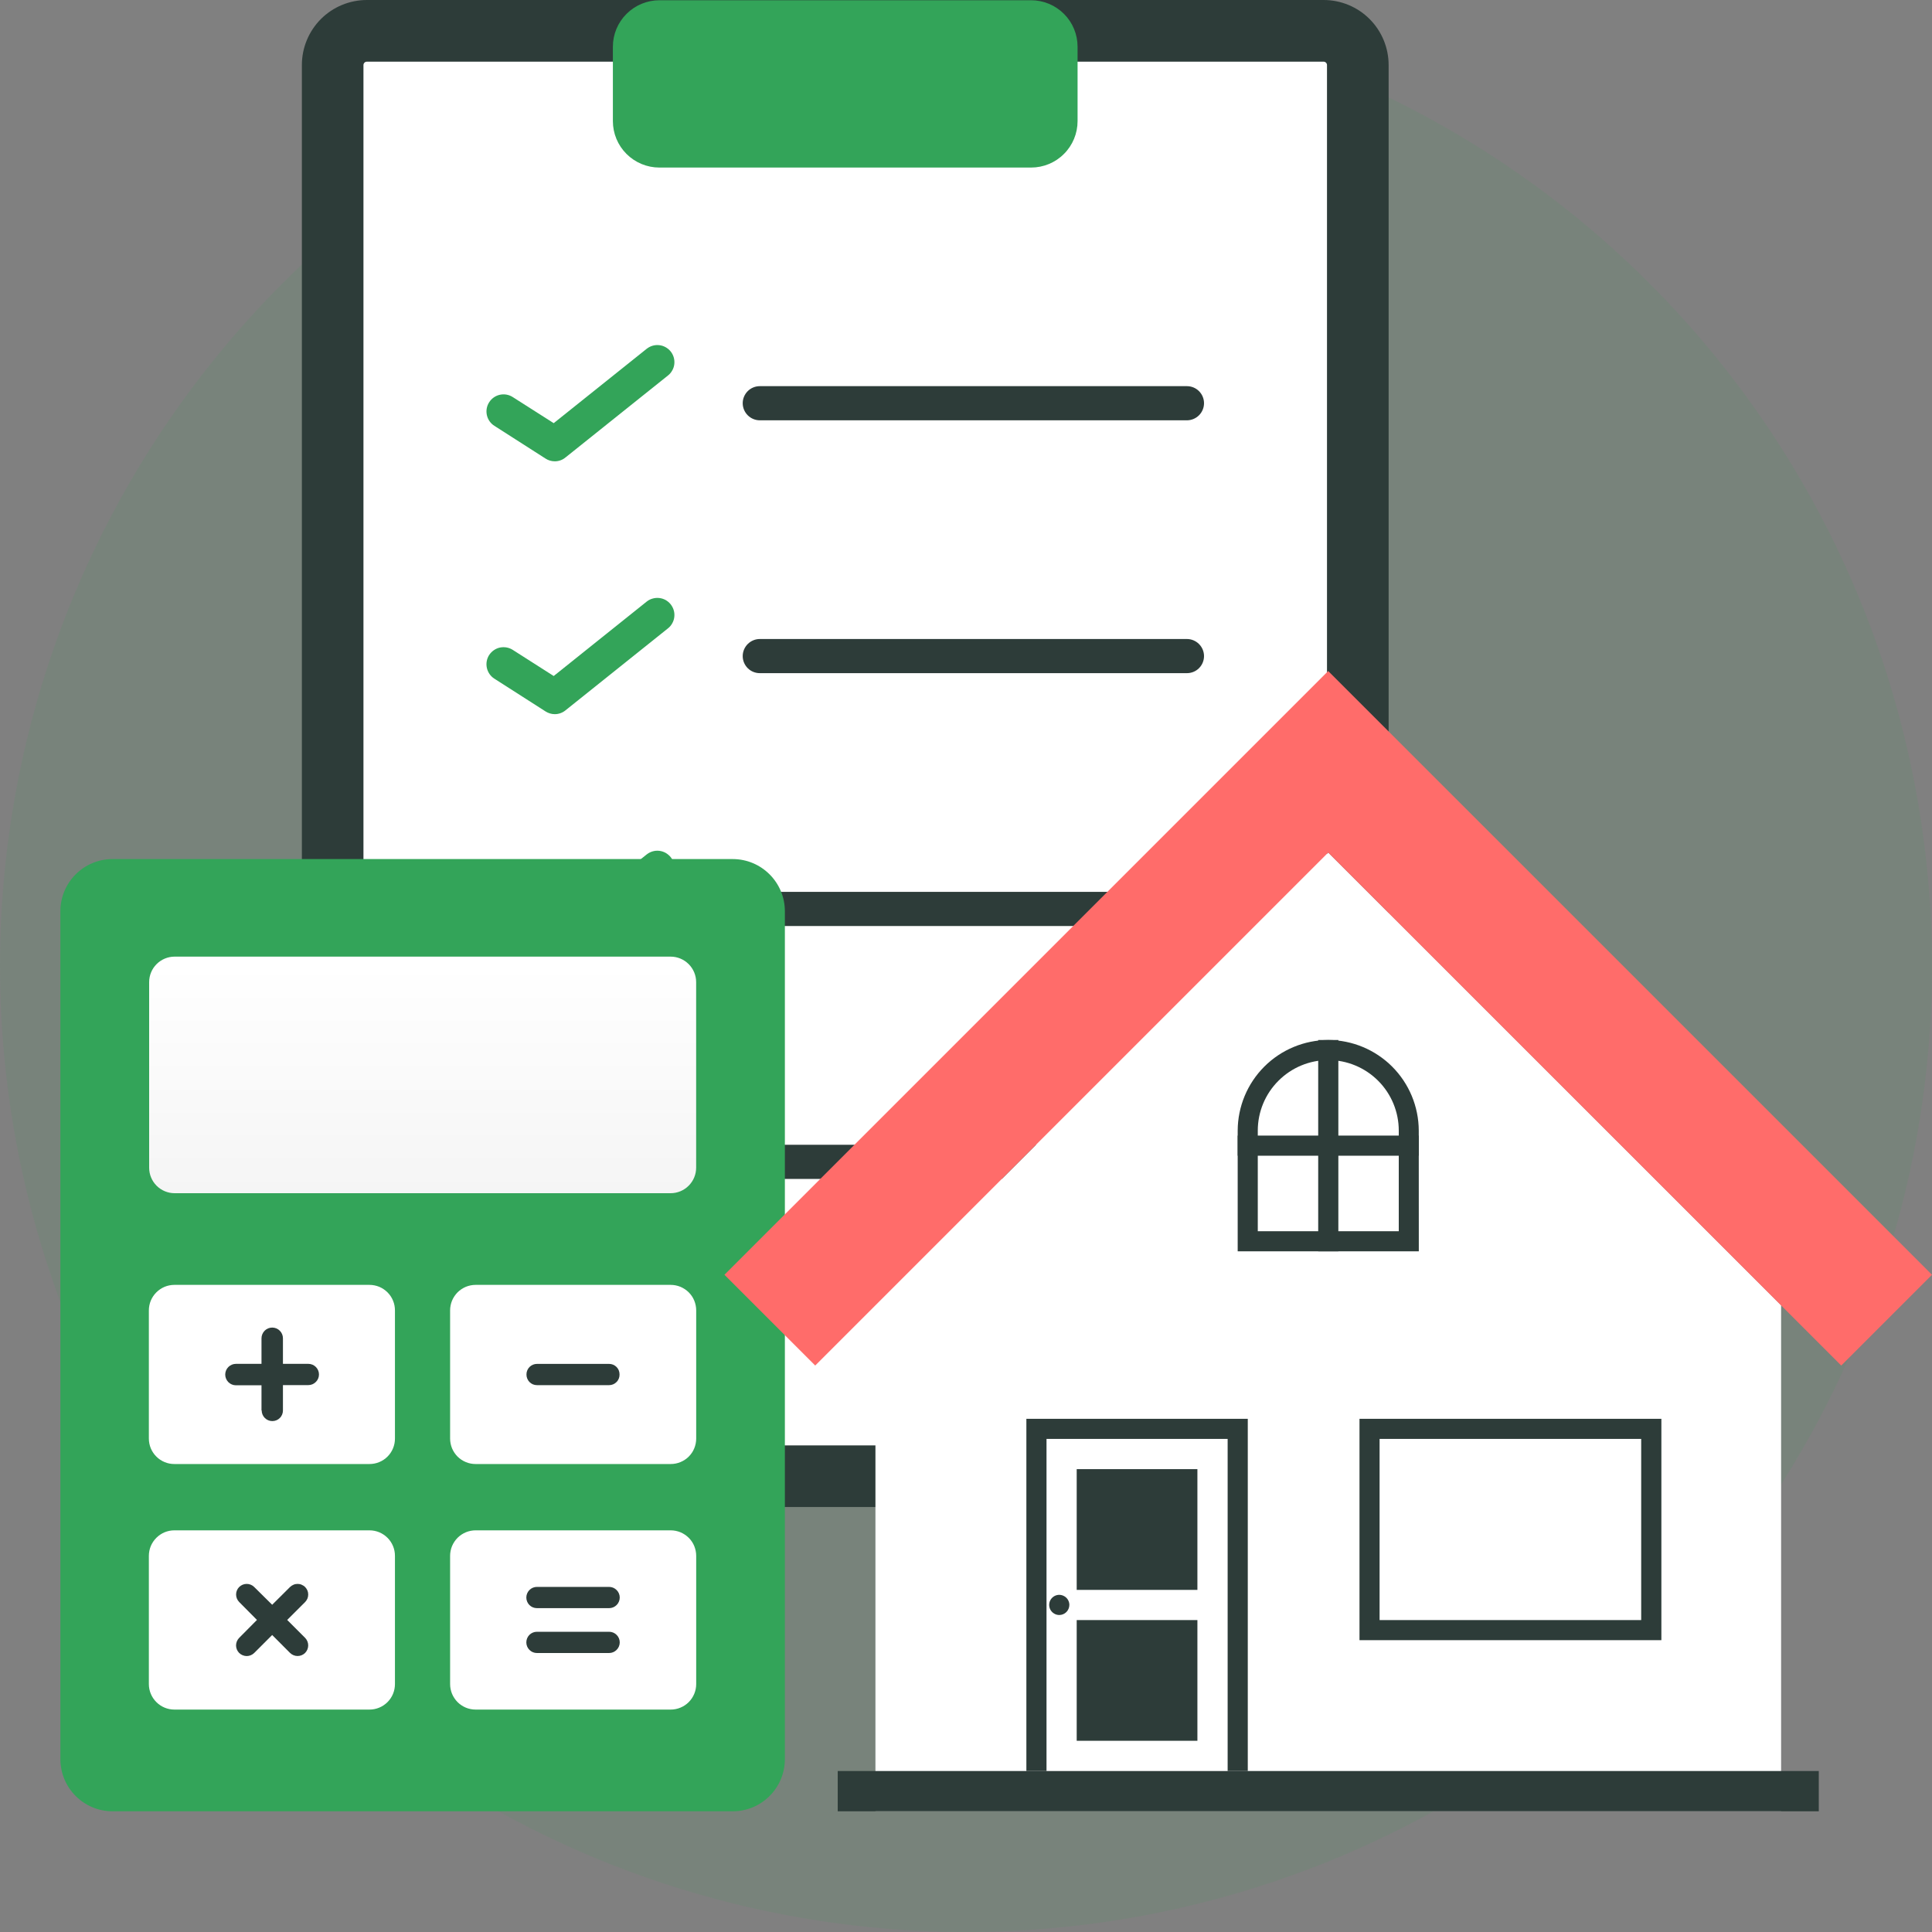 <svg width="40" height="40" viewBox="0 0 40 40" fill="none" xmlns="http://www.w3.org/2000/svg">
<rect x="0" y="0" width="40" height="40" fill="#808080" stroke="none"/>
<g clip-path="url(#clip0_11413_2132)">
<path opacity="0.1" d="M20 0C23.956 0 27.822 1.173 31.111 3.371C34.4 5.568 36.964 8.692 38.478 12.346C39.991 16.001 40.387 20.022 39.616 23.902C38.844 27.781 36.939 31.345 34.142 34.142C31.345 36.939 27.781 38.844 23.902 39.616C20.022 40.387 16.001 39.991 12.346 38.478C8.692 36.964 5.568 34.4 3.371 31.111C1.173 27.822 0 23.956 0 20C0 14.696 2.107 9.609 5.858 5.858C9.609 2.107 14.696 0 20 0Z" fill="#33A459"/>
<path fill-rule="evenodd" clip-rule="evenodd" d="M28.109 1.415C28.109 1.228 28.035 1.048 27.902 0.915C27.77 0.783 27.59 0.708 27.402 0.708H7.595C7.407 0.708 7.227 0.783 7.095 0.916C6.962 1.048 6.888 1.228 6.888 1.415V29.925C6.888 30.113 6.962 30.293 7.095 30.425C7.227 30.558 7.407 30.632 7.595 30.632H27.403C27.591 30.632 27.77 30.558 27.903 30.425C28.035 30.293 28.11 30.113 28.11 29.925V1.415H28.109Z" fill="white"/>
<path d="M7.596 3.05176e-05H27.404C27.761 3.05176e-05 28.104 0.142 28.356 0.394C28.608 0.647 28.75 0.989 28.75 1.346V29.856C28.749 30.213 28.607 30.555 28.356 30.808C28.231 30.933 28.083 31.032 27.919 31.1C27.756 31.167 27.581 31.202 27.404 31.201H7.596C7.419 31.201 7.244 31.167 7.08 31.099C6.917 31.031 6.769 30.932 6.644 30.806C6.393 30.554 6.251 30.212 6.25 29.855V1.346C6.25 0.989 6.392 0.647 6.644 0.394C6.896 0.142 7.239 3.05176e-05 7.596 3.05176e-05ZM27.404 29.925C27.423 29.925 27.44 29.918 27.453 29.905C27.466 29.892 27.474 29.875 27.474 29.856V1.346C27.474 1.328 27.466 1.31 27.453 1.297C27.44 1.284 27.423 1.277 27.404 1.277H7.596C7.587 1.277 7.578 1.278 7.569 1.282C7.561 1.285 7.553 1.29 7.547 1.296C7.54 1.303 7.535 1.31 7.531 1.319C7.527 1.327 7.525 1.337 7.525 1.346V29.856C7.526 29.875 7.533 29.892 7.546 29.905C7.559 29.918 7.576 29.925 7.595 29.925H27.404Z" fill="#2D3C39"/>
<path fill-rule="evenodd" clip-rule="evenodd" d="M22.31 0.968C22.31 0.712 22.209 0.468 22.028 0.287C21.848 0.107 21.603 0.005 21.348 0.005H13.651C13.396 0.006 13.151 0.107 12.971 0.288C12.79 0.468 12.689 0.712 12.689 0.968V2.507C12.689 2.762 12.79 3.007 12.971 3.187C13.151 3.367 13.396 3.469 13.651 3.469H21.348C21.603 3.469 21.848 3.368 22.028 3.187C22.209 3.007 22.31 2.762 22.31 2.507V0.968Z" fill="#33A459"/>
<path d="M11.487 9.551C11.419 9.551 11.353 9.532 11.296 9.495L10.235 8.816C10.156 8.766 10.1 8.686 10.08 8.594C10.06 8.502 10.077 8.407 10.128 8.328C10.178 8.249 10.258 8.193 10.35 8.173C10.441 8.153 10.537 8.17 10.616 8.221L11.464 8.761L13.388 7.222C13.425 7.193 13.466 7.171 13.511 7.158C13.555 7.145 13.602 7.141 13.648 7.146C13.694 7.151 13.739 7.165 13.78 7.188C13.82 7.21 13.856 7.24 13.886 7.277C13.915 7.313 13.936 7.355 13.949 7.399C13.962 7.444 13.966 7.491 13.961 7.537C13.956 7.583 13.942 7.628 13.919 7.668C13.897 7.709 13.867 7.745 13.83 7.774L11.708 9.471C11.646 9.523 11.567 9.551 11.487 9.551Z" fill="#33A459"/>
<path d="M11.486 14.786C11.419 14.786 11.353 14.766 11.296 14.73L10.235 14.051C10.195 14.026 10.162 13.993 10.135 13.955C10.109 13.917 10.09 13.874 10.08 13.829C10.07 13.783 10.069 13.736 10.077 13.691C10.085 13.645 10.102 13.601 10.127 13.562C10.153 13.523 10.185 13.489 10.223 13.463C10.261 13.436 10.304 13.417 10.35 13.407C10.395 13.398 10.442 13.397 10.488 13.405C10.533 13.413 10.577 13.43 10.616 13.455L11.464 13.996L13.388 12.456C13.424 12.427 13.466 12.405 13.511 12.393C13.555 12.38 13.602 12.376 13.648 12.381C13.694 12.386 13.739 12.4 13.78 12.422C13.82 12.445 13.856 12.475 13.885 12.511C13.914 12.548 13.936 12.589 13.949 12.634C13.962 12.678 13.966 12.725 13.961 12.771C13.956 12.818 13.942 12.862 13.919 12.903C13.897 12.944 13.867 12.98 13.83 13.009L11.708 14.707C11.645 14.758 11.567 14.786 11.486 14.786Z" fill="#33A459"/>
<path d="M11.487 20.02C11.419 20.02 11.353 20.001 11.296 19.964L10.235 19.285C10.156 19.235 10.1 19.155 10.08 19.063C10.06 18.972 10.077 18.876 10.128 18.797C10.178 18.718 10.258 18.662 10.35 18.642C10.441 18.622 10.537 18.639 10.616 18.69L11.464 19.23L13.388 17.691C13.425 17.662 13.466 17.64 13.511 17.627C13.555 17.614 13.602 17.61 13.648 17.615C13.694 17.62 13.739 17.635 13.78 17.657C13.82 17.68 13.856 17.71 13.886 17.746C13.915 17.782 13.936 17.824 13.949 17.868C13.962 17.913 13.966 17.96 13.961 18.006C13.956 18.052 13.942 18.097 13.919 18.138C13.897 18.178 13.867 18.214 13.83 18.243L11.708 19.941C11.646 19.992 11.567 20.02 11.487 20.02Z" fill="#33A459"/>
<path d="M11.487 25.256C11.419 25.256 11.353 25.236 11.296 25.2L10.235 24.521C10.156 24.471 10.1 24.39 10.08 24.299C10.06 24.207 10.077 24.111 10.128 24.032C10.178 23.953 10.258 23.898 10.35 23.878C10.441 23.858 10.537 23.875 10.616 23.925L11.464 24.466L13.388 22.927C13.425 22.898 13.466 22.876 13.511 22.863C13.555 22.85 13.602 22.846 13.648 22.851C13.694 22.856 13.739 22.87 13.78 22.893C13.82 22.915 13.856 22.945 13.886 22.982C13.915 23.018 13.936 23.059 13.949 23.104C13.962 23.149 13.966 23.195 13.961 23.242C13.956 23.288 13.942 23.333 13.919 23.373C13.897 23.414 13.867 23.45 13.83 23.479L11.708 25.177C11.646 25.228 11.567 25.256 11.487 25.256Z" fill="#33A459"/>
<path d="M24.574 8.702H15.731C15.637 8.702 15.547 8.664 15.481 8.598C15.415 8.532 15.377 8.442 15.377 8.348C15.377 8.254 15.415 8.164 15.481 8.098C15.547 8.032 15.637 7.995 15.731 7.995H24.574C24.668 7.995 24.758 8.032 24.824 8.098C24.89 8.164 24.928 8.254 24.928 8.348C24.928 8.442 24.89 8.532 24.824 8.598C24.758 8.664 24.668 8.702 24.574 8.702Z" fill="#2D3C39"/>
<path d="M24.574 13.937H15.731C15.637 13.937 15.547 13.9 15.481 13.834C15.415 13.768 15.377 13.678 15.377 13.584C15.377 13.49 15.415 13.4 15.481 13.334C15.547 13.268 15.637 13.23 15.731 13.23H24.574C24.668 13.23 24.758 13.268 24.824 13.334C24.89 13.4 24.928 13.49 24.928 13.584C24.928 13.678 24.89 13.768 24.824 13.834C24.758 13.9 24.668 13.937 24.574 13.937Z" fill="#2D3C39"/>
<path d="M24.574 19.172H15.731C15.637 19.172 15.547 19.135 15.481 19.068C15.415 19.002 15.377 18.912 15.377 18.818C15.377 18.725 15.415 18.635 15.481 18.568C15.547 18.502 15.637 18.465 15.731 18.465H24.574C24.668 18.465 24.758 18.502 24.824 18.568C24.89 18.635 24.928 18.725 24.928 18.818C24.928 18.912 24.89 19.002 24.824 19.068C24.758 19.135 24.668 19.172 24.574 19.172Z" fill="#2D3C39"/>
<path d="M24.574 24.408H15.731C15.637 24.408 15.547 24.37 15.481 24.304C15.415 24.238 15.377 24.148 15.377 24.054C15.377 23.96 15.415 23.87 15.481 23.804C15.547 23.738 15.637 23.701 15.731 23.701H24.574C24.668 23.701 24.758 23.738 24.824 23.804C24.89 23.87 24.928 23.96 24.928 24.054C24.928 24.148 24.89 24.238 24.824 24.304C24.758 24.37 24.668 24.408 24.574 24.408Z" fill="#2D3C39"/>
<path d="M15.169 17.786H2.331C1.734 17.786 1.25 18.27 1.25 18.867V36.419C1.25 37.017 1.734 37.501 2.331 37.501H15.169C15.766 37.501 16.25 37.017 16.25 36.419V18.867C16.25 18.27 15.766 17.786 15.169 17.786Z" fill="#33A459"/>
<path fill-rule="evenodd" clip-rule="evenodd" d="M14.413 20.334C14.413 20.194 14.357 20.06 14.258 19.961C14.159 19.862 14.025 19.806 13.885 19.806H3.615C3.475 19.806 3.341 19.862 3.242 19.961C3.143 20.06 3.088 20.194 3.088 20.334V24.176C3.088 24.316 3.143 24.45 3.242 24.549C3.341 24.648 3.475 24.704 3.615 24.704H13.885C14.025 24.704 14.159 24.648 14.258 24.549C14.357 24.45 14.413 24.316 14.413 24.176V20.334Z" fill="url(#paint0_linear_11413_2132)"/>
<path fill-rule="evenodd" clip-rule="evenodd" d="M8.177 27.13C8.177 27.061 8.164 26.992 8.137 26.928C8.111 26.864 8.072 26.806 8.023 26.757C7.974 26.708 7.916 26.669 7.852 26.642C7.788 26.616 7.719 26.602 7.65 26.602H3.61C3.54 26.602 3.472 26.616 3.408 26.642C3.344 26.669 3.286 26.708 3.237 26.757C3.188 26.806 3.149 26.864 3.122 26.928C3.096 26.992 3.082 27.061 3.082 27.13V29.784C3.082 29.853 3.096 29.922 3.122 29.986C3.149 30.05 3.188 30.108 3.237 30.157C3.286 30.206 3.344 30.245 3.408 30.271C3.472 30.298 3.54 30.311 3.61 30.311H7.65C7.719 30.311 7.788 30.298 7.852 30.271C7.916 30.245 7.974 30.206 8.023 30.157C8.072 30.108 8.111 30.05 8.137 29.986C8.164 29.922 8.177 29.853 8.177 29.784V27.13Z" fill="white"/>
<path fill-rule="evenodd" clip-rule="evenodd" d="M14.414 27.13C14.414 27.061 14.4 26.992 14.374 26.928C14.348 26.864 14.309 26.806 14.26 26.757C14.211 26.708 14.152 26.669 14.088 26.642C14.024 26.616 13.956 26.602 13.886 26.602H9.847C9.777 26.602 9.709 26.616 9.645 26.642C9.581 26.669 9.522 26.708 9.473 26.757C9.425 26.806 9.386 26.864 9.359 26.928C9.333 26.992 9.319 27.061 9.319 27.13V29.784C9.319 29.853 9.333 29.922 9.359 29.986C9.386 30.05 9.425 30.108 9.473 30.157C9.522 30.206 9.581 30.245 9.645 30.271C9.709 30.298 9.777 30.311 9.847 30.311H13.886C13.956 30.311 14.024 30.298 14.088 30.271C14.152 30.245 14.211 30.206 14.26 30.157C14.309 30.108 14.348 30.05 14.374 29.986C14.4 29.922 14.414 29.853 14.414 29.784V27.13Z" fill="white"/>
<path fill-rule="evenodd" clip-rule="evenodd" d="M8.177 32.212C8.177 32.143 8.164 32.074 8.137 32.01C8.111 31.946 8.072 31.888 8.023 31.839C7.974 31.79 7.916 31.751 7.852 31.724C7.788 31.698 7.719 31.684 7.65 31.684H3.61C3.54 31.684 3.472 31.698 3.408 31.724C3.344 31.751 3.286 31.79 3.237 31.839C3.188 31.888 3.149 31.946 3.122 32.01C3.096 32.074 3.082 32.143 3.082 32.212V34.867C3.082 35.007 3.138 35.141 3.237 35.24C3.336 35.339 3.47 35.395 3.61 35.395H7.65C7.79 35.395 7.924 35.339 8.023 35.24C8.122 35.141 8.177 35.007 8.177 34.867V32.212Z" fill="white"/>
<path fill-rule="evenodd" clip-rule="evenodd" d="M14.414 32.212C14.414 32.143 14.4 32.074 14.374 32.01C14.348 31.946 14.309 31.888 14.26 31.839C14.211 31.79 14.152 31.751 14.088 31.724C14.024 31.698 13.956 31.684 13.886 31.684H9.847C9.777 31.684 9.709 31.698 9.645 31.724C9.581 31.751 9.522 31.79 9.473 31.839C9.425 31.888 9.386 31.946 9.359 32.01C9.333 32.074 9.319 32.143 9.319 32.212V34.867C9.319 34.936 9.333 35.005 9.359 35.069C9.386 35.133 9.425 35.191 9.473 35.24C9.522 35.289 9.581 35.328 9.645 35.355C9.709 35.381 9.777 35.395 9.847 35.395H13.886C14.026 35.395 14.161 35.339 14.26 35.24C14.358 35.141 14.414 35.007 14.414 34.867V32.212Z" fill="white"/>
<path d="M5.414 29.202V28.681H4.885C4.827 28.681 4.77 28.658 4.728 28.616C4.687 28.574 4.663 28.518 4.663 28.459C4.663 28.4 4.687 28.343 4.728 28.302C4.77 28.26 4.827 28.237 4.885 28.237H5.414V27.708C5.414 27.649 5.438 27.593 5.479 27.551C5.521 27.509 5.577 27.486 5.636 27.486C5.695 27.486 5.752 27.509 5.793 27.551C5.835 27.593 5.858 27.649 5.858 27.708V28.237H6.384C6.442 28.237 6.498 28.26 6.539 28.301C6.581 28.343 6.604 28.398 6.604 28.457C6.604 28.515 6.581 28.571 6.539 28.612C6.498 28.654 6.442 28.677 6.384 28.677H5.858V29.202C5.858 29.261 5.835 29.317 5.794 29.358C5.753 29.399 5.697 29.422 5.638 29.422C5.58 29.422 5.524 29.399 5.483 29.358C5.442 29.317 5.418 29.261 5.418 29.202H5.414Z" fill="#2D3C39"/>
<path d="M6.005 34.222L5.635 33.851L5.263 34.223C5.221 34.264 5.165 34.287 5.107 34.287C5.048 34.286 4.993 34.263 4.951 34.222C4.91 34.18 4.887 34.124 4.887 34.066C4.888 34.007 4.911 33.951 4.952 33.91L5.32 33.539L4.952 33.168C4.911 33.126 4.888 33.071 4.888 33.012C4.888 32.954 4.911 32.898 4.952 32.857C4.994 32.816 5.049 32.793 5.108 32.793C5.166 32.793 5.222 32.816 5.263 32.857L5.635 33.225L6.005 32.857C6.026 32.837 6.05 32.821 6.077 32.81C6.104 32.798 6.132 32.793 6.161 32.793C6.19 32.793 6.219 32.798 6.245 32.81C6.272 32.821 6.296 32.837 6.317 32.857C6.337 32.878 6.353 32.902 6.365 32.929C6.376 32.955 6.381 32.984 6.381 33.013C6.381 33.042 6.376 33.071 6.365 33.097C6.353 33.124 6.337 33.148 6.317 33.169L5.946 33.539L6.317 33.91C6.358 33.952 6.381 34.008 6.381 34.066C6.381 34.124 6.358 34.18 6.317 34.222C6.276 34.263 6.22 34.286 6.161 34.286C6.103 34.286 6.047 34.263 6.005 34.222Z" fill="#2D3C39"/>
<path d="M12.611 28.678H11.117C11.088 28.678 11.059 28.672 11.032 28.661C11.005 28.649 10.981 28.633 10.961 28.612C10.941 28.591 10.925 28.566 10.915 28.539C10.904 28.512 10.899 28.483 10.9 28.454C10.9 28.397 10.923 28.342 10.964 28.301C11.004 28.261 11.059 28.238 11.117 28.238H12.611C12.639 28.238 12.667 28.243 12.694 28.254C12.72 28.265 12.744 28.281 12.764 28.301C12.784 28.321 12.8 28.345 12.811 28.371C12.821 28.398 12.827 28.426 12.827 28.454C12.828 28.483 12.823 28.512 12.813 28.539C12.802 28.566 12.787 28.591 12.766 28.612C12.746 28.633 12.722 28.649 12.695 28.661C12.669 28.672 12.64 28.678 12.611 28.678Z" fill="#2D3C39"/>
<path d="M11.117 34.224C11.058 34.224 11.002 34.201 10.961 34.159C10.92 34.118 10.897 34.062 10.897 34.004C10.897 33.945 10.92 33.889 10.961 33.848C11.002 33.807 11.058 33.784 11.117 33.784H12.611C12.669 33.784 12.725 33.807 12.766 33.848C12.808 33.889 12.831 33.945 12.831 34.004C12.831 34.062 12.808 34.118 12.766 34.159C12.725 34.201 12.669 34.224 12.611 34.224H11.117ZM11.117 33.295C11.058 33.295 11.002 33.272 10.961 33.231C10.92 33.189 10.897 33.133 10.897 33.075C10.897 33.017 10.92 32.961 10.961 32.92C11.002 32.878 11.058 32.855 11.117 32.855H12.611C12.669 32.855 12.725 32.878 12.766 32.92C12.808 32.961 12.831 33.017 12.831 33.075C12.831 33.133 12.808 33.189 12.766 33.231C12.725 33.272 12.669 33.295 12.611 33.295H11.117Z" fill="#2D3C39"/>
<path d="M18.125 27.025V37.501H36.876V27.025L27.5 17.65L18.125 27.025Z" fill="white"/>
<path d="M36.875 23.268L27.499 13.893L18.124 23.268L14.999 26.393L16.878 28.272L18.124 27.026L27.499 17.651L36.875 27.026L38.121 28.272L40 26.393L36.875 23.268Z" fill="#FF6C6A"/>
<path d="M37.656 36.667H17.344V37.501H37.656V36.667Z" fill="#2D3C39"/>
<path d="M25.834 29.375H21.25V36.667H25.834V29.375Z" fill="#2D3C39"/>
<path d="M34.397 29.375H28.147V33.958H34.397V29.375Z" fill="#2D3C39"/>
<path d="M28.563 29.791H33.979V33.542H28.563V29.791Z" fill="white"/>
<path d="M25.417 29.791H21.667V36.666H25.417V29.791Z" fill="white"/>
<path d="M24.791 30.417H22.292V32.917H24.791V30.417Z" fill="#2D3C39"/>
<path d="M24.791 33.542H22.292V36.041H24.791V33.542Z" fill="#2D3C39"/>
<path d="M22.14 33.229C22.14 33.188 22.128 33.147 22.105 33.113C22.082 33.078 22.049 33.052 22.011 33.036C21.973 33.02 21.931 33.015 21.891 33.023C21.85 33.031 21.813 33.051 21.784 33.08C21.754 33.109 21.734 33.147 21.726 33.187C21.718 33.227 21.722 33.27 21.738 33.308C21.754 33.346 21.78 33.379 21.815 33.401C21.849 33.425 21.89 33.437 21.931 33.437C21.986 33.437 22.039 33.415 22.078 33.376C22.117 33.337 22.139 33.284 22.14 33.229Z" fill="#2D3C39"/>
<path d="M29.375 25.907H25.625V23.407C25.627 22.91 25.825 22.434 26.176 22.083C26.527 21.732 27.003 21.534 27.5 21.532C27.996 21.534 28.472 21.732 28.823 22.083C29.174 22.434 29.372 22.91 29.374 23.407L29.375 25.907Z" fill="#2D3C39"/>
<path d="M26.041 25.491V23.408C26.041 23.02 26.195 22.649 26.469 22.376C26.742 22.102 27.113 21.948 27.501 21.948C27.888 21.948 28.259 22.102 28.533 22.376C28.806 22.649 28.96 23.02 28.96 23.408V25.491H26.041Z" fill="white"/>
<path d="M27.709 21.532H27.292V25.907H27.709V21.532Z" fill="#2D3C39"/>
<path d="M29.375 23.511H25.625V23.928H29.375V23.511Z" fill="#2D3C39"/>
</g>
<defs>
<linearGradient id="paint0_linear_11413_2132" x1="6.75" y1="24.704" x2="6.75" y2="19.938" gradientUnits="userSpaceOnUse">
<stop stop-color="#F5F5F5"/>
<stop offset="1" stop-color="white"/>
</linearGradient>
<clipPath id="clip0_11413_2132">
<rect width="40" height="40" fill="white"/>
</clipPath>
</defs>
</svg>

